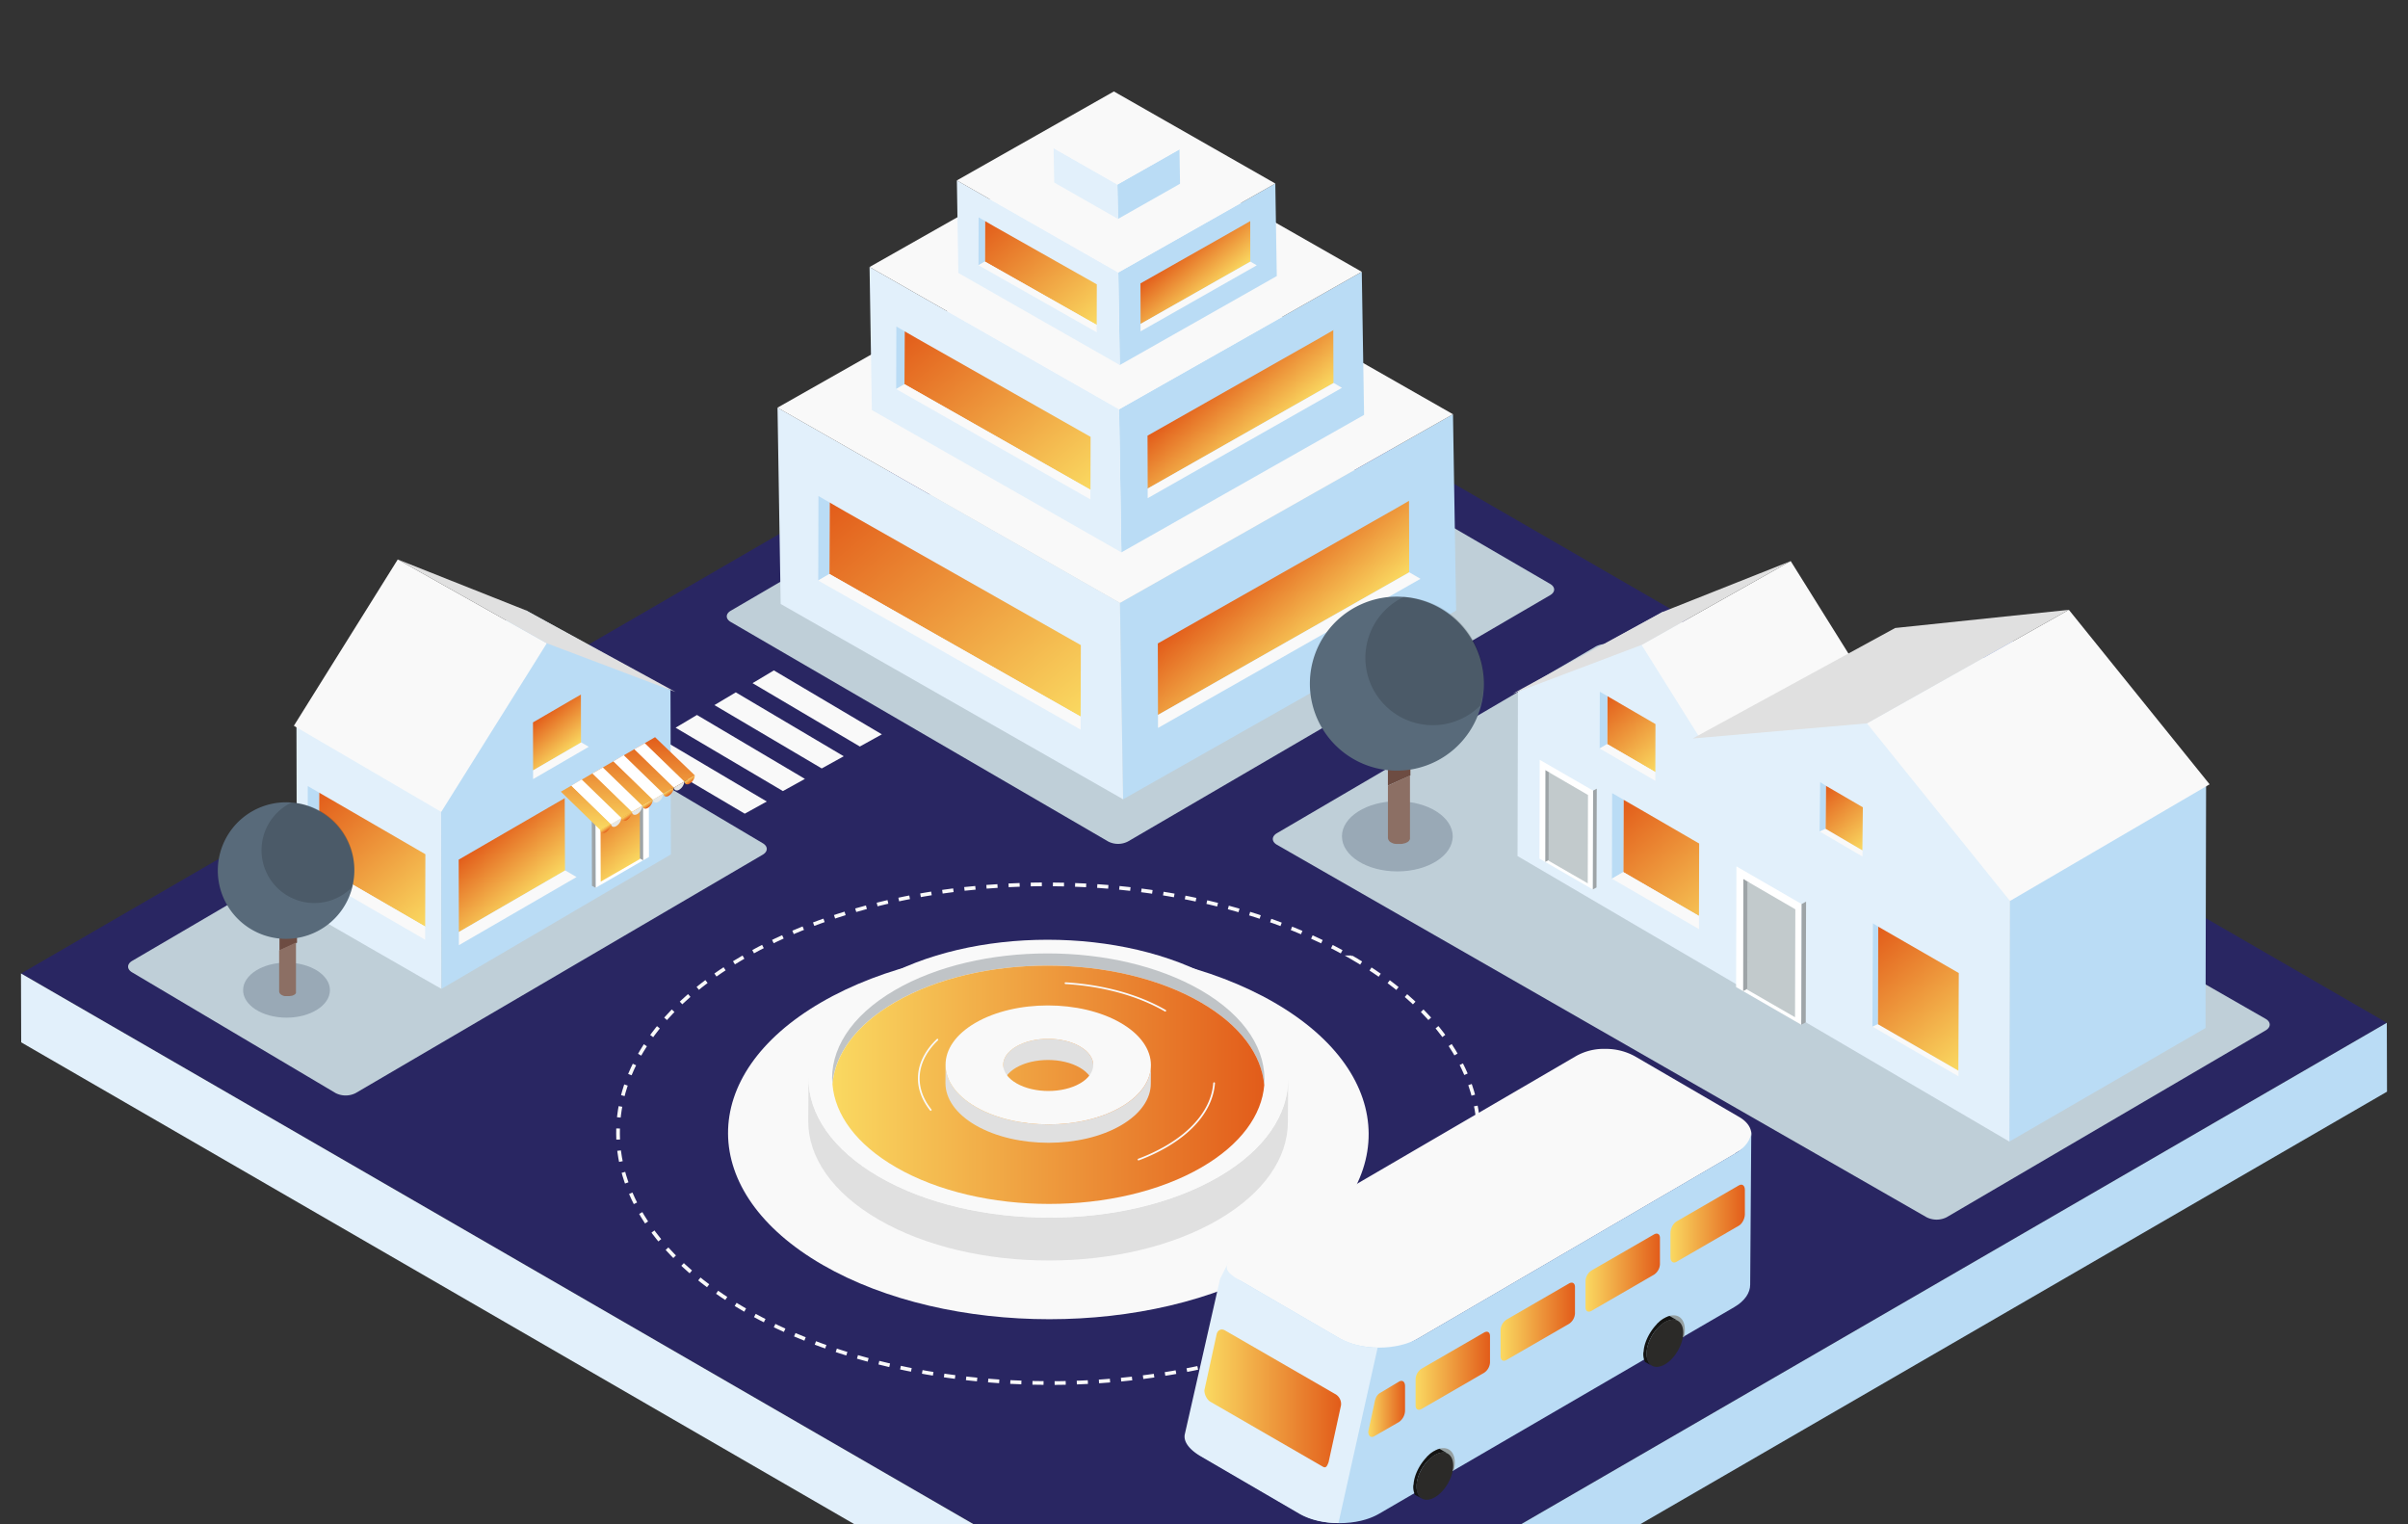 <svg xmlns="http://www.w3.org/2000/svg" xmlns:xlink="http://www.w3.org/1999/xlink" viewBox="0 0 1400 885.92"><rect x="0" y="0" width="1400" height="885.92" fill="#333333" stroke="none"/><style><![CDATA[.B{fill:#f9f9f9}.C{fill:#badcf5}.D{fill:#e2f0fb}.E{fill:#e0e0e0}.F{fill:#bfcfd8}.G{fill:#9ea4a7}]]></style><defs><linearGradient id="A" x1="616.1" y1="426.79" x2="494.5" y2="281.88" gradientUnits="userSpaceOnUse"><stop offset="0" stop-color="#fad961"/><stop offset="1" stop-color="#e25c1a"/></linearGradient><linearGradient id="B" x1="766.27" y1="377.22" x2="726.23" y2="329.5" xlink:href="#A"/><linearGradient id="C" x1="624.96" y1="292.28" x2="534.95" y2="185.02" xlink:href="#A"/><linearGradient id="D" x1="736.1" y1="255.59" x2="706.47" y2="220.27" xlink:href="#A"/><linearGradient id="E" x1="633.42" y1="192.39" x2="576.85" y2="124.96" xlink:href="#A"/><linearGradient id="F" x1="705.11" y1="170.43" x2="684.94" y2="146.39" xlink:href="#A"/><linearGradient id="G" x1="483.95" y1="630.59" x2="735.03" y2="630.59" xlink:href="#A"/><linearGradient id="H" x1="374.76" y1="497.08" x2="346.47" y2="463.36" xlink:href="#A"/><linearGradient id="I" x1="351.85" y1="480.63" x2="353.47" y2="482.95" xlink:href="#A"/><linearGradient id="J" x1="364.05" y1="473.57" x2="365.67" y2="475.88" xlink:href="#A"/><linearGradient id="K" x1="376.25" y1="466.51" x2="377.87" y2="468.82" xlink:href="#A"/><linearGradient id="L" x1="388.43" y1="459.43" x2="390.05" y2="461.75" xlink:href="#A"/><linearGradient id="M" x1="400.65" y1="452.36" x2="402.27" y2="454.67" xlink:href="#A"/><linearGradient id="N" x1="248.26" y1="537.71" x2="184.44" y2="461.65" xlink:href="#A"/><linearGradient id="O" x1="311.98" y1="519.93" x2="283.31" y2="485.76" xlink:href="#A"/><linearGradient id="P" x1="332.57" y1="436.08" x2="315.24" y2="415.43" xlink:href="#A"/><linearGradient id="Q" x1="365.04" y1="482.56" x2="365.04" y2="428.54" xlink:href="#A"/><linearGradient id="R" x1="1070.34" y1="517.73" x2="1041.67" y2="483.56" gradientUnits="userSpaceOnUse"><stop offset="0" stop-color="#5d63aa"/><stop offset="1" stop-color="#62c2e8"/></linearGradient><linearGradient id="S" x1="1006.62" y1="541.84" x2="942.8" y2="465.78" xlink:href="#A"/><linearGradient id="T" x1="965.09" y1="446.55" x2="931.81" y2="406.89" xlink:href="#A"/><linearGradient id="U" x1="1085.8" y1="491.74" x2="1058.52" y2="459.23" xlink:href="#A"/><linearGradient id="V" x1="1145.53" y1="616.55" x2="1084.98" y2="544.39" xlink:href="#A"/><linearGradient id="W" x1="971.2" y1="711.28" x2="1014.45" y2="711.28" xlink:href="#A"/><linearGradient id="X" x1="921.81" y1="739.8" x2="965.06" y2="739.8" xlink:href="#A"/><linearGradient id="Y" x1="872.42" y1="768.32" x2="915.67" y2="768.32" xlink:href="#A"/><linearGradient id="Z" x1="823.03" y1="796.83" x2="866.28" y2="796.83" xlink:href="#A"/><linearGradient id="a" x1="795.54" y1="819.01" x2="816.89" y2="819.01" xlink:href="#A"/><linearGradient id="b" x1="700.18" y1="812.9" x2="779.68" y2="812.9" xlink:href="#A"/><path id="c" d="M373.5 468.44c.17 1.54 1.46 2.13 3 1.3a6.32 6.32 0 0 0 3.07-4.82"/></defs><path d="M1387.68 594.56l-662.3 383.56L12.26 565.9 674.1 182.32l713.6 412.24z" fill="#292662"/><path d="M1171.92 386.27c-6.35 3.4-16.12 3.4-22 0s-5.86-9.28 0-12.7c6.35-3.42 16.12-3.42 22 0 6.35 3.43 6.35 8.8 0 12.7z" fill="#829ee8"/><path d="M424.88 361.57L644.36 489.2a12.54 12.54 0 0 0 11.35 0L901.22 346c3.13-1.8 3.15-4.77 0-6.58L681.78 211.78a12.53 12.53 0 0 0-11.36 0L424.9 355c-3.13 1.8-3.15 4.75-.03 6.57z" class="F"/><path d="M844.76 240.8l1.84 114.14-193.64 109.7-1.83-114.14 193.63-109.7z" class="C"/><path d="M652.96 464.63L453.88 351.1l-1.84-114.14 199.1 113.53 1.83 114.14z" class="D"/><path d="M651.13 350.5l-199.1-113.53 193.63-109.7 199.1 113.53-193.63 109.7z" class="B"/><path d="M492.25 297.83l-9.93-5.73-.12 41.55 146.08 82.92.04-11.32.08-30.23-136.15-77.2z" fill="url(#A)"/><path d="M475.82 288.34l6.5 3.75-.1 41.56-6.5 3.8.12-49.1z" class="C"/><path d="M475.7 337.46l6.5-3.8 146.1 82.92v7.56l-152.6-86.67z" class="B"/><path d="M809.3 296.86l9.93-5.73.12 41.55-146.1 82.92-.1-41.55 136.15-77.2z" fill="url(#B)"/><path d="M825.73 287.37l-6.5 3.75.1 41.55 6.5 3.8-.12-49.1z" class="C"/><path d="M825.86 336.48l-6.5-3.8-146.1 82.92v7.56l152.6-86.68z" class="B"/><path d="M791.73 158l1.34 83.17-141.1 79.93-1.33-83.17L791.73 158z" class="C"/><path d="M651.97 321.1L506.9 238.37l-1.34-83.17 145.07 82.72 1.33 83.17z" class="D"/><path d="M650.64 237.92L505.57 155.2l141.1-79.94L791.73 158l-141.1 79.93z" class="B"/><path d="M533.3 196.83l-7.36-4.24-.08 30.75 108.13 61.37.08-30.75-100.77-57.13z" fill="url(#C)"/><path d="M521.13 189.8l4.8 2.77-.1 30.76-4.8 2.8.1-36.34z" class="C"/><path d="M521.03 226.16l4.82-2.82 108.13 61.37v5.6l-112.95-64.15z" class="B"/><path d="M767.96 196.1l7.35-4.24.08 30.75L667.27 284l-.1-30.75 100.78-57.13z" fill="url(#D)"/><path d="M780.12 189.1l-4.82 2.77.1 30.76 4.8 2.8-.08-36.34z" class="C"/><path d="M780.2 225.44l-4.82-2.82L667.26 284v5.6l112.95-64.15z" class="B"/><path d="M741.46 106.68l.86 53.8-91.28 51.72-.87-53.8 91.3-51.72z" class="C"/><path d="M651.04 212.2l-93.86-53.52-.86-53.8 93.85 53.52.87 53.8z" class="D"/><path d="M650.17 158.4l-93.85-53.52 91.28-51.72 93.86 53.52-91.3 51.72z" class="B"/><path d="M578.28 131.74l-5.63-3.25-.07 23.56 65.04 36.82.06-23.57-59.4-33.56z" fill="url(#E)"/><path d="M568.96 126.36l3.7 2.12-.06 23.57-3.7 2.16.06-27.85z" class="C"/><path d="M568.9 154.2l3.7-2.16 65.03 36.82v4.3L568.9 154.2z" class="B"/><path d="M721.28 131.76l5.63-3.25.07 23.57-63.85 36.23-.07-23.56 58.22-33z" fill="url(#F)"/><path d="M730.6 126.38l-3.7 2.13.07 23.57 3.7 2.15-.07-27.85z" class="C"/><path d="M730.67 154.24l-3.7-2.16-63.85 36.23v4.3l67.54-38.36z" class="B"/><path d="M685.73 86.84l.34 19.98L650 127.26l-.35-19.98 36.08-20.44z" class="C"/><path d="M650 127.26l-37.1-21.15-.34-19.98 37.08 21.15.35 19.98z" class="D"/><path d="M649.65 107.28l-37.08-21.15 36.07-20.44 37.1 21.15-36.08 20.44z" class="B"/><path d="M785.84 556.53c98 56.6 98.53 148.35 1.13 205s-255.8 56.6-353.8 0-98.55-148.36-1.17-205 255.8-56.6 353.85 0z" fill="none" stroke="#f9f9f9" stroke-miterlimit="10" stroke-width="2.147" stroke-dasharray="6.446,6.446"/><path d="M740.75 582.73c73 42.12 73.34 110.42.84 152.55s-190.4 42.12-263.34 0-73.35-110.43-.87-152.55 190.4-42.13 263.37 0zM552 692.43c32 18.46 83.66 18.46 115.42 0S699 644 667 625.58s-83.66-18.47-115.43 0S520 674 552 692.43" class="B"/><path d="M670.6 627.23l-.17 57.4c0-9.12-6-18.25-18-25.2-23.95-13.82-62.64-13.83-86.43 0-11.8 6.86-17.73 15.85-17.75 24.85l.16-57.4c0-9 5.94-18 17.75-24.85 23.8-13.83 62.48-13.82 86.43 0 12 6.98 18.03 16.1 18 25.2z" fill="#b77275"/><path d="M748.92 627.44l-.16 24.94c-.06 20.54-13.56 41-40.52 56.72-54.27 31.53-142.55 31.54-197.18 0-27.5-15.88-41.22-36.7-41.16-57.5l.16-24.94c-.06 20.8 13.67 41.63 41.17 57.5 54.62 31.53 142.9 31.53 197.17 0 26.96-15.68 40.46-36.16 40.52-56.72z" class="E"/><path d="M707.76 569.94c54.63 31.54 54.92 82.67.64 114.22s-142.55 31.53-197.17 0-54.92-82.68-.66-114.22 142.56-31.54 197.2 0zm-141.34 82.14c23.94 13.82 62.64 13.82 86.42 0s23.65-36.24-.28-50.06-62.64-13.83-86.43 0-23.65 36.23.3 50.06" class="B"/><path d="M520.3 582.65c48.94-28.44 128.53-28.43 177.78 0C721.24 596 733.56 613.3 735 630.82c1.65-19.87-10.67-40.08-36.95-55.25-49.25-28.44-128.84-28.45-177.78 0-25.9 15.06-38 35.08-36.35 54.8 1.47-17.38 13.58-34.48 36.38-47.73z" fill="#c0c4c7"/><path d="M520.9 678.54c49.24 28.42 128.85 28.42 177.76 0 22.82-13.26 34.93-30.37 36.37-47.72-1.47-17.52-13.8-34.8-36.95-48.16-49.25-28.44-128.84-28.45-177.78 0-22.8 13.24-34.9 30.34-36.3 47.7 1.42 17.5 13.74 34.8 36.9 48.17z" fill="url(#G)"/><path d="M545 604.38c-13 12.42-14.27 27.8-3.88 40.83m136.36-57.67c-16.27-9.4-36.86-14.75-58-16m42.46 102.52a105.24 105.24 0 0 0 16-7.5c17.63-10.24 26.94-23.48 27.94-36.9" fill="none" stroke="#f9f9f9" stroke-linecap="round" stroke-linejoin="round"/><path d="M635.6 619.12l-.07 12.3c0-3.9-2.57-7.8-7.73-10.8-10.25-5.92-26.8-5.92-37 0-5.06 2.94-7.6 6.8-7.6 10.64l.07-12.3c0-3.85 2.54-7.7 7.6-10.64 10.2-5.92 26.75-5.92 37 0 5.12 2.98 7.74 6.9 7.73 10.8zm33.54.1l-.07 10.67c0 8.8-5.8 17.58-17.35 24.3-23.23 13.5-61 13.5-84.42 0-11.77-6.8-17.65-15.72-17.62-24.63l.07-10.67c0 8.9 5.85 17.82 17.62 24.62 23.4 13.5 61.2 13.5 84.42 0 11.55-6.7 17.33-15.5 17.35-24.28z" class="E"/><g class="B"><path d="M651.52 594.6c23.4 13.5 23.5 35.4.27 48.9s-61 13.5-84.42 0-23.5-35.4-.28-48.9 61.04-13.5 84.43 0zM591 629.76c10.25 5.92 26.82 5.92 37 0s10.13-15.5-.12-21.43-26.8-5.92-37 0-10.13 15.52.12 21.43M437.53 397.12l12.4-7.4 62.78 37.16-12.8 7.08-62.38-36.83z"/><path d="M415.38 409.87l12.4-7.4 62.77 37.15-12.8 7.08-62.38-36.82zm-22.58 13.15l12.4-7.4 62.78 37.16-12.8 7.08-62.38-36.83zm-22.17 13.15l12.4-7.4 62.77 37.16L433 473l-62.38-36.83z"/></g><path d="M76.87 565.28l118.26 70.14a12.86 12.86 0 0 0 11.65 0l236.6-138.54c3.22-1.86 3.23-4.9 0-6.75L325.16 420a12.91 12.91 0 0 0-11.66 0L76.9 558.53c-3.2 1.85-3.23 4.9-.03 6.75z" class="F"/><path d="M172.36 421.7l84.16 49.1.14 104c0 .23-84.06-48.28-84.06-48.28z" class="D"/><path d="M172.36 421.7l133.44-66.87 84.02 46.4.25 95.45-133.3 78.1-.24-103.9-.38.2-83.78-49.4z" class="C"/><path d="M373.96 500.1l3.36-1.95-.16-57.43-31.04 17.92.16 57.44 2.98-1.72" fill="#fff"/><path d="M346.12 458.64L344 457.5l.17 57.43 2.12 1.15-.16-57.44zm27.74-11.9l.08 53.34-2.5-1.33-.08-50.5 2.5-1.52z" class="G"/><path d="M349.1 461.15l.15 51.36 22.77-13.13-.08-51.5-22.84 13.27z" fill="url(#H)"/><path d="M317.9 373.94l-86.65-48.72-60.4 96.68 85.68 50.07 61.38-98.03z" class="B"/><path d="M317.9 373.94l-86.65-48.72 74.55 29.6 86.94 47.43-74.84-28.3z" class="E"/><path d="M349.1 482.56c.16 1.55 1.45 2.13 3 1.3a6.3 6.3 0 0 0 3.07-4.82" fill="url(#I)"/><path d="M361.3 475.5c.17 1.54 1.46 2.12 3 1.3a6.32 6.32 0 0 0 3.07-4.83" fill="url(#J)"/><use xlink:href="#c" fill="url(#K)"/><path d="M385.67,461.36c.17,1.55,1.46,2.13,3,1.3a6.32,6.32,0,0,0,3.07-4.83" fill="url(#L)"/><path d="M397.9 454.3c.17 1.54 1.45 2.13 3 1.3a6.34 6.34 0 0 0 3.07-4.82" fill="url(#M)"/><g fill="#e5e8e8"><use xlink:href="#c" x="-18.3" y="10.56"/><path d="M367.4 472c.17 1.55 1.46 2.13 3 1.3a6.33 6.33 0 0 0 3.07-4.83m6.13-3.57c.17 1.54 1.46 2.13 3 1.3a6.34 6.34 0 0 0 3.07-4.82m6.13-3.54c.17 1.55 1.46 2.13 3 1.3a6.36 6.36 0 0 0 3.07-4.83"/></g><path d="M195.56 466.56l-10.05-5.8-.12 42.07 61.8 35.8.12-42.06-51.75-30z" fill="url(#N)"/><path d="M178.93 456.95l6.6 3.8-.12 42.06-6.6 3.85.12-49.7z" class="C"/><path d="M178.8 506.67l6.6-3.85 61.8 35.8v7.66l-68.4-39.6z" class="B"/><path d="M318.43 469.72l10.05-5.8.12 42.07-61.8 35.8-.03-11.46-.1-30.6 51.75-30z" fill="url(#O)"/><path d="M335.06 460.1l-6.6 3.8.12 42.06 6.6 3.85-.12-49.7z" class="C"/><path d="M335.2 509.83l-6.6-3.85-61.8 35.8v7.66l68.4-39.6z" class="B"/><path d="M331.2 407.52l6.67-3.84.08 27.9-28 16.26-.02-7.6-.06-20.3 21.34-12.42z" fill="url(#P)"/><path d="M342.23 401.15l-4.37 2.52.08 27.9 4.37 2.56-.08-32.97z" class="C"/><path d="M342.3 434.12l-4.36-2.55-28 16.26v5.07l32.37-18.78z" class="B"/><path d="M326.1 460.22l23 22.34 54.9-31.8-23.15-22.22-54.75 31.68z" fill="url(#Q)"/><path d="M355.22 479.06l-23.02-22.34 5.7-3.28 23.08 22.4-5.77 3.22z" fill="#f1efe9"/><path d="M332.2 456.72l6-3.6 23.08 22.4-6.07 3.55m-10.83-29.44l6.1-3.5 23 22.3-6.1 3.53-23-22.34zm12.2-7.07l6-3.6 23.1 22.43-6.1 3.52m-10.82-29.4l6.1-3.5 23 22.3-6.1 3.54-23.02-22.34z" fill="#fff"/><path d="M742.4 491.08l377.7 216.52a12.94 12.94 0 0 0 11.66 0L1317.2 599c3.2-1.85 3.23-4.9 0-6.75l-377.67-216.5a12.88 12.88 0 0 0-11.66 0L742.43 484.32c-3.2 1.86-3.23 4.9-.02 6.76z" class="F"/><path d="M1100 422.65l-84.17 49.1-.14 104c0 .24 84.06-48.28 84.06-48.28z" fill="#d1e9f5"/><path d="M1100 422.65L966.55 355.8l-84.02 46.4-.24 95.44 133.3 78.1.24-103.9.38.2 83.8-49.4z" class="D"/><path d="M898.4 501.06l-3.37-1.94.16-57.43 31.04 17.92-.16 57.43-2.97-1.7" fill="#fff"/><path d="M926.23 459.6l2.13-1.14-.16 57.43-2.13 1.14.16-57.43zm-27.73-11.9l-.08 53.33 2.5-1.33.1-50.5-2.5-1.5z" class="G"/><path d="M923.25 462.12l-.14 51.36-22.78-13.13.08-51.5 22.84 13.28z" fill="#c2cacc"/><path d="M954.45 374.9l86.66-48.73 60.4 96.7-85.7 50.07-61.38-98.03z" class="B"/><path d="M954.45 374.9l86.66-48.73-74.56 29.6-86.94 47.42 74.84-28.3z" class="E"/><path d="M1076.8 467.52l10.06-5.8.1 42.06-61.8 35.8-.12-42.07 51.74-30z" fill="url(#R)"/><path d="M1093.42 457.9l-6.58 3.8.12 42.06 6.58 3.86-.12-49.72z" class="C"/><path d="M1093.55 507.63l-6.6-3.85-61.8 35.8v7.65l68.4-39.6z" class="B"/><path d="M953.93 470.68l-10.06-5.8-.12 42.06 61.8 35.8.04-11.47.08-30.6-51.74-30z" fill="url(#S)"/><path d="M937.3 461.07l6.6 3.8-.12 42.07-6.6 3.85.12-49.72z" class="C"/><path d="M937.17 510.8l6.58-3.86 61.8 35.8v7.65l-68.38-39.6z" class="B"/><path d="M941.15 408.5l-6.67-3.85-.08 27.9 28 16.27.08-27.9-21.34-12.4z" fill="url(#T)"/><path d="M930.12 402.12l4.37 2.52-.08 27.9-4.37 2.55.08-32.96z" class="C"/><path d="M930.04 435.1l4.37-2.56 28 16.26v5.08l-32.37-18.78z" class="B"/><path d="M1282.6 455.62l-114 66.5-.37 141.5 114.05-66.02.33-141.98z" class="C"/><path d="M1282.66 455.63l-160.94-91-133.67 63.3-.34 129.9 180.56 105.8.32-141.36.52.27 113.55-66.9z" class="D"/><path d="M1085.45 420.5l117.38-66 81.83 101.42-116.07 67.82-83.14-103.24z" class="B"/><path d="M1085.45 420.5l117.38-66-100.98 10.56L984.1 429.3l101.36-8.8z" class="E"/><path d="M1061.33 481.73l-3.42 1.6 24.94 14.6.02-3.64-21.54-12.56z" class="B"/><path d="M1061.5 456.74l-.16 25 21.43 12.56.28-25-21.55-12.55z" fill="url(#U)"/><path d="M1061.33 481.73l.18-25-3.28-2.07-.32 28.66 3.42-1.6z" class="C"/><path d="M1013.45 576.16l-4.1-2.37.2-70.16 37.9 21.9-.2 70.15-3.64-2.1" fill="#fff"/><path d="M1047.45 525.53l2.6-1.4-.2 70.15-2.6 1.4.2-70.15zm-33.88-14.55l-.1 65.14 3.06-1.62.1-61.67-3.06-1.85z" class="G"/><path d="M1043.8 528.6l-.18 62.73-27.8-16.03.1-62.9 27.9 16.2z" fill="#c2cacc"/><path d="M1091.7 595.33l-3.08 1.44 50.03 28.9.02-3.28-46.97-27.05z" class="B"/><path d="M1091.86 538.6l-.15 56.72 46.87 27.05.25-56.73-46.97-27.04z" fill="url(#V)"/><path d="M1091.7 595.33l.17-56.72-2.96-1.87-.3 60.03 3.08-1.44z" class="C"/><path d="M717.28 741.78a25.59 25.59 0 0 0 4.39 3.05L778.9 778c5.9 3.43 14.12 5.34 22.7 5.34 8.77 0 16.8-1.9 22.9-5.34l184.36-107.5a.19.19 0 0 0 .19-.19 12.47 12.47 0 0 0-4.77-5.35 6.73 6.73 0 0 0-1.91-1.33l-57-33.2c-10.88-6.3-28.24-6.3-38.93-.2L721.86 738a18.61 18.61 0 0 0-4.58 3.78z" fill="#f0eee8"/><path d="M715 743.86c-3.86-5.08-2.23-11.37 4.88-15.43L916.15 614a32.76 32.76 0 0 1 17.06-4.27 35 35 0 0 1 17.26 4.27l60.73 35.34c8.33 4.87 9.34 12.6 2.44 18.07a13.2 13.2 0 0 1-2.44 1.63L815 783.47a34.81 34.81 0 0 1-17.06 4.26 35.58 35.58 0 0 1-17.26-4.26l-60.73-35.34a12.74 12.74 0 0 1-4.95-4.27z" class="B"/><path d="M715 743.86c0 4.8.37-2.75 6.65.88L778.83 778c6.1 3.5 14.24 5.4 22.73 5.4 8.75 0 16.87-1.9 22.93-5.4l184.4-107.53c6.2-3.6 9.3-8.32 9.3-13.08l-.64 89.4c0 4.75-3.12 9.48-9.3 13.08L801.73 880c-6.05 3.52-14.18 5.42-22.92 5.42-8.5 0-16.65-1.9-22.74-5.42l-57.14-33.27c-6.28-3.63-9.4-8.42-9.4-13.2z" class="C"/><path d="M830.45 846l1.92 1.12 12.8 7.52a13.22 13.22 0 0 0 .65-4.32c0-6.4-3.7-9.6-9-8.16-.16 0-.32.16-.48.16a13.58 13.58 0 0 0-2.72 1.28 2.13 2.13 0 0 0-.8.48 12.62 12.62 0 0 0-2.37 1.92z" fill="#959fa0"/><path d="M821.65 864.26a10.44 10.44 0 0 0 1 4.64l4 2.24c-1.92-1.12-3-3.52-3-6.88-.16-6.08 3.68-13.28 8.8-17.12a7.1 7.1 0 0 1 1.76-1.28c3-1.76 5.77-1.92 7.68-.8l-5-2.88c-.16 0-.32.16-.48.16a13.58 13.58 0 0 0-2.72 1.28 2.13 2.13 0 0 0-.8.48 12.62 12.62 0 0 0-2.4 1.92 3.86 3.86 0 0 0-1.12 1.12c-4 4.16-7.2 10.4-7.52 15.68a4.94 4.94 0 0 0-.2 1.44z" fill="#141413"/><path d="M834.16 845.8c-5.9 3.4-10.67 11.67-10.65 18.44s4.82 9.55 10.72 6.14 10.7-11.68 10.67-18.48-4.85-9.5-10.74-6.1z" fill="#2b2a28"/><path d="M964.2 768.8l1.92 1.12 12.8 7.52a13.48 13.48 0 0 0 .64-4.32c0-6.4-3.68-9.6-9-8.16-.16 0-.32.16-.48.16a13.58 13.58 0 0 0-2.72 1.28 2.23 2.23 0 0 0-.8.47 13.1 13.1 0 0 0-2.36 1.93z" fill="#959fa0"/><path d="M955.4 787.05a10.44 10.44 0 0 0 1 4.64l4 2.24c-1.92-1.12-3-3.52-3-6.88-.16-6.08 3.68-13.28 8.8-17.12a6.89 6.89 0 0 1 1.76-1.29c3-1.76 5.76-1.9 7.68-.8l-5-2.88c-.16 0-.32.16-.48.16a13.58 13.58 0 0 0-2.72 1.28 2.23 2.23 0 0 0-.8.47 13.1 13.1 0 0 0-2.4 1.93 3.52 3.52 0 0 0-1.12 1.12c-4 4.16-7.2 10.4-7.52 15.68a4.94 4.94 0 0 0-.2 1.44z" fill="#141413"/><path d="M967.9 768.6c-5.9 3.4-10.66 11.66-10.64 18.4s4.8 9.54 10.7 6.14 10.7-11.68 10.67-18.5-4.84-9.45-10.74-6.05z" fill="#2b2a28"/><path d="M778.17 885.37c-8.5 0-16.65-1.9-22.74-5.42l-57.13-33.27c-6.3-3.63-10.6-8.42-9.4-13.2l20.46-90.1 4.94-9.74c-2.3 3.72-1.08 6.34 6.58 10.62l57 33.15a47.9 47.9 0 0 0 23.08 6" class="D"/><path d="M974.68 733.5l36.3-21c1.92-1.1 3.48-4.08 3.48-6.64V691.7c0-2.56-1.56-3.74-3.48-2.63l-36.3 21c-1.92 1.1-3.48 4.08-3.48 6.64v14.2c0 2.52 1.56 3.7 3.48 2.6z" fill="url(#W)"/><path d="M925.3 762l36.3-21a7.7 7.7 0 0 0 3.48-6v-15.4c0-2.22-1.56-3.12-3.48-2l-36.3 20.95a7.7 7.7 0 0 0-3.48 6V760c0 2.22 1.56 3.12 3.48 2z" fill="url(#X)"/><path d="M875.9 790.53l36.3-20.95a7.7 7.7 0 0 0 3.48-6V748.1c0-2.22-1.56-3.1-3.48-2l-36.3 21a7.68 7.68 0 0 0-3.48 6v15.44c0 2.2 1.58 3.1 3.48 1.98z" fill="url(#Y)"/><path d="M826.5 819.05l36.3-21a7.68 7.68 0 0 0 3.48-6v-15.42c0-2.22-1.56-3.12-3.48-2l-36.3 21a7.7 7.7 0 0 0-3.48 6V817c-.03 2.26 1.56 3.15 3.48 2.05z" fill="url(#Z)"/><path d="M799 834.88l14.4-8.27a8.35 8.35 0 0 0 3.48-6.65v-14.2c0-2.56-1.56-3.73-3.48-2.62l-11 6.58c-1.92 1.1-2.85 3-3.47 6.64l-3.44 15.9c.05 2.56 1.6 3.75 3.5 2.63z" fill="url(#a)"/><path d="M769 852.54l-65.3-37.7c-1.92-1.1-3.48-4.08-3.48-6.64l7.2-32.94c.93-2.56 3-2.93 4.88-1.82l63.88 36.88a6.58 6.58 0 0 1 3.47 6.65l-7.2 32.94c-.92 2.56-1.6 3.73-3.47 2.63z" fill="url(#b)"/><path d="M725.34 978.13l.12 40.05L1387.8 634.6l-.12-40.04-662.34 383.57z" class="C"/><path d="M12.2 565.88l.12 40.05 713.04 412.3-.02-40.1L12.2 565.88z" class="D"/><path d="M844.6 486.16c0 11.27-14.42 20.4-32.2 20.4s-32.2-9.13-32.2-20.4 14.42-20.4 32.2-20.4 32.2 9.13 32.2 20.4z" style="mix-blend-mode:multiply" fill="#182845" opacity=".23"/><path d="M820 426.68a37.64 37.64 0 0 0 0 .39v.17a1.06 1.06 0 0 1-.06.19l-.06.16a2 2 0 0 1-.1.21l-.1.14a1.5 1.5 0 0 1-.15.23l-.17.2v.05a3.57 3.57 0 0 1-.28.27l-.2.17-.18.14-.24.16-.25.16c-.2.1-.4.2-.6.3l-.2.08c-.16.07-.33.13-.5.2l-.2.07-.33.1-.26.07-.36.08h-.24c-.25 0-.5.08-.75.1h-3l-.35-.06-.27-.05-.4-.1-.23-.06-.7-.24-.33-.14-.17-.07-.47-.25a3.27 3.27 0 0 1-1.93-2.69v30L820 450.8z" fill="#6d4c42"/><path d="M806.93 456.67v30.4a3.26 3.26 0 0 0 1.93 2.69 5.39 5.39 0 0 0 .48.25l.16.08.3.12.7.23h.23l.4.1h.27l.35.06h2.93c.25 0 .5-.06.74-.1l.2-.05.36-.07.26-.07.33-.1h.2l.52-.2.18-.08a5.12 5.12 0 0 0 .62-.31h.08l.16-.12.24-.15.18-.15.2-.16a2.61 2.61 0 0 0 .24-.23.1.1 0 0 1 0-.05l.13-.15a.25.25 0 0 1 0-.07c.06-.07.1-.15.16-.22l.06-.1c0-.07.07-.14.1-.2s0-.08.05-.12a.06.06 0 0 0 0 0 1.52 1.52 0 0 0 .06-.2v-.13a1.52 1.52 0 0 0 0-.21V450.8z" fill="#8c6f64"/><path d="M816.18 347l-2.93-.15a50.57 50.57 0 1 0 2.93.15z" fill="#586a7a"/><path d="M816.18,347a39.18,39.18,0,1,0,44.51,63.11A49.29,49.29,0,0,0,816.18,347Z" opacity=".15"/><path d="M191.82 575.58c0 8.83-11.3 16-25.24 16s-25.24-7.16-25.24-16 11.3-16 25.24-16 25.24 7.18 25.24 16z" style="mix-blend-mode:multiply" fill="#182845" opacity=".23"/><path d="M172.52 529a.77.77 0 0 1 0 .15.81.81 0 0 1 0 .16v.13a.94.94 0 0 1 0 .16.61.61 0 0 0 0 .12l-.08.16-.07.1a.94.94 0 0 1-.12.18l-.13.17-.2.2-.16.13-.14.1-.18.13-.2.12a3.58 3.58 0 0 1-.48.24l-.15.07-.4.15h-.15l-.26.07-.2.06-.28.06h-.2l-.6.08h-2.72l-.32-.07h-.17l-.55-.2-.26-.1h-.13l-.38-.2a2.58 2.58 0 0 1-1.51-2.11v23.54l10.22-4.6z" fill="#6d4c42"/><path d="M162.3 552.46v23.84a2.56 2.56 0 0 0 1.51 2.11l.37.2.14.06.22.1a5.05 5.05 0 0 0 .55.18h.13l.3.08h2.73a5.77 5.77 0 0 0 .58-.08h.16a2.3 2.3 0 0 0 .28-.06h.2l.27-.08h.14a2.86 2.86 0 0 0 .41-.15l.14-.06.48-.24h.07l.13-.1.18-.12.15-.12.15-.13a1.7 1.7 0 0 0 .19-.19.52.52 0 0 0 .1-.11.1.1 0 0 1 0 0l.12-.18a.35.35 0 0 1 0-.08 1.09 1.09 0 0 0 .08-.15 1 1 0 0 1 0-.1 0 0 0 0 0 0 0v-29.22z" fill="#8c6f64"/><path d="M169.54,466.52c-.77,0-1.52-.12-2.3-.12a39.69,39.69,0,1,0,2.3.12Z" fill="#586a7a"/><path d="M169.54,466.52A30.71,30.71,0,1,0,204.43,516a38.63,38.63,0,0,0-34.89-49.47Z" opacity=".15"/></svg>